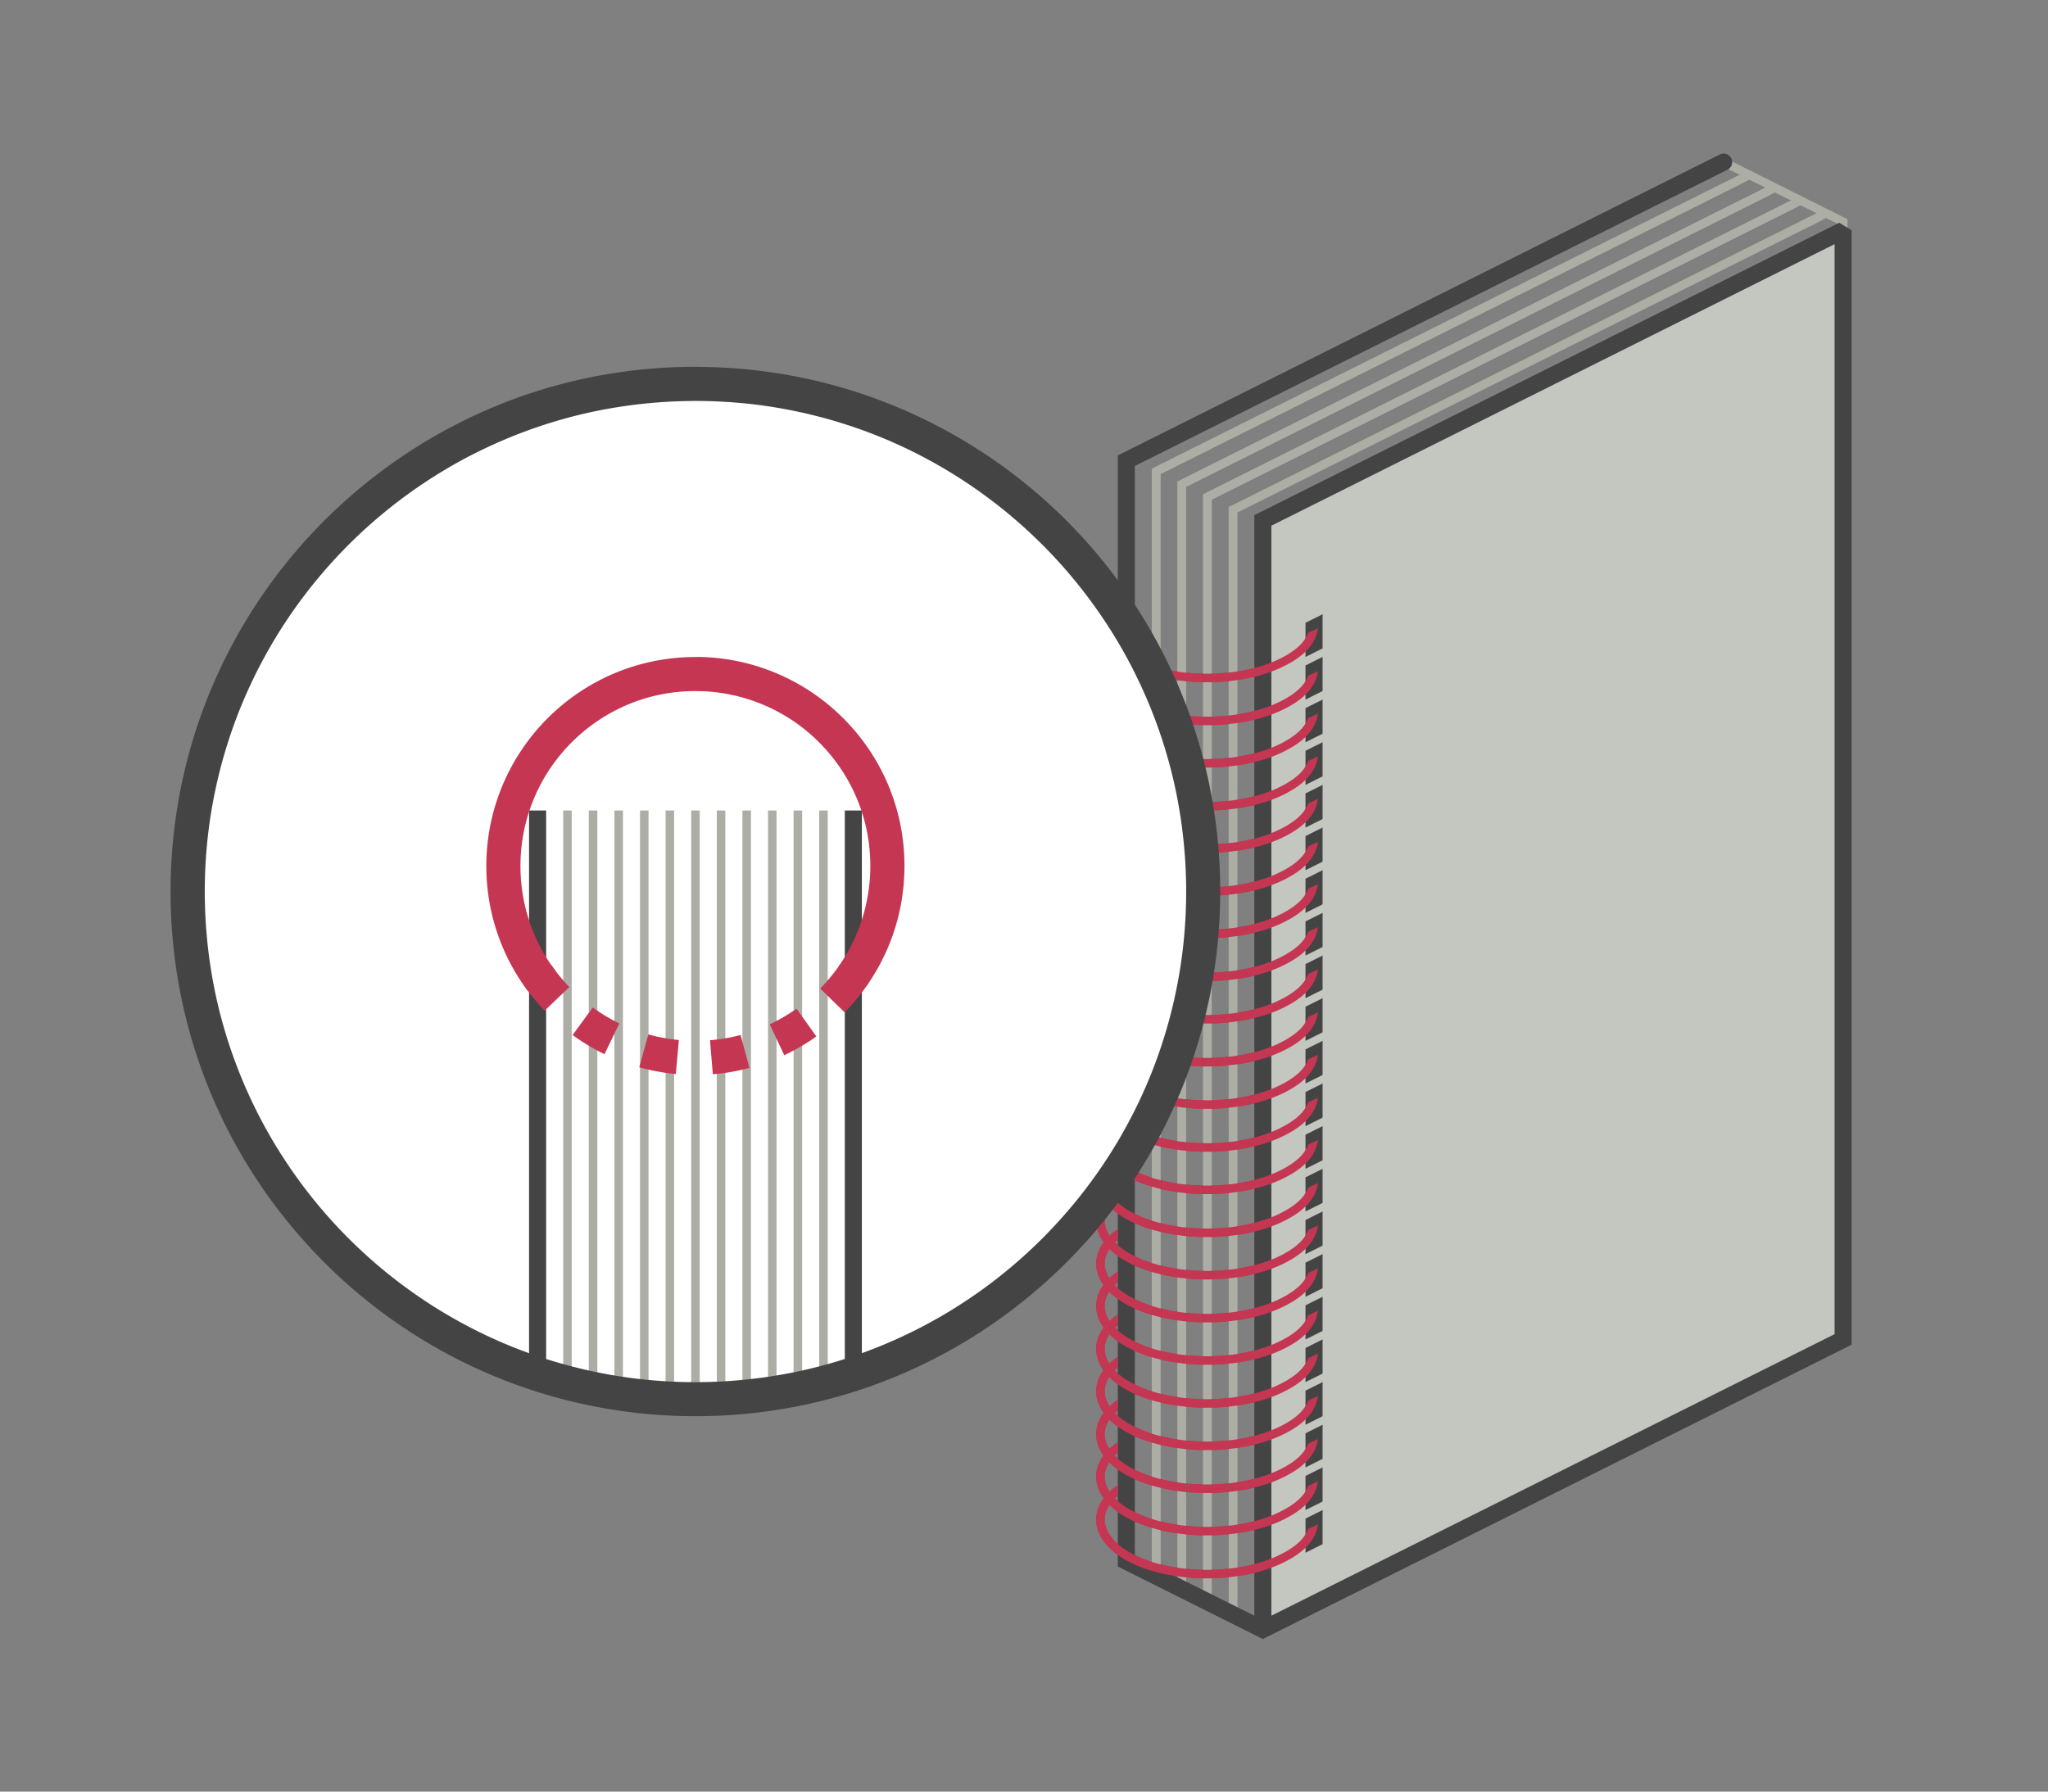 <svg viewBox="0 0 240 210" xmlns="http://www.w3.org/2000/svg" fill-rule="evenodd" clip-rule="evenodd" stroke-miterlimit="1.414"><rect x="0" y="0" width="240" height="210" fill="#808080" stroke="none"/><path d="M207 22.5l-68 34-.505.252.005 128.748" fill="none" stroke="#acaea5"/><path d="M210 24l-68 34-.5.252V187.5" fill="none" stroke="#acaea5"/><path d="M204 21l-68 34-.505.266.005 129.234" fill="none" stroke="#acaea5"/><path d="M213 25.5l-68 34-.505.252L144.5 189" fill="none" stroke="#acaea5"/><path d="M155 72l-2 1v4l2-1v-4zM155 77l-2 1v4l2-1v-4zM155 82l-2 1v4l2-1v-4zM155 87l-2 1v4l2-1v-4zM155 92l-2 1v4l2-1v-4zM155 97l-2 1v4l2-1v-4zM155 102l-2 1v4l2-1v-4zM155 107l-2 1v4l2-1v-4zM155 112l-2 1v4l2-1v-4zM155 117l-2 1v4l2-1v-4zM155 127l-2 1v4l2-1v-4zM155 122l-2 1v4l2-1v-4zM155 132l-2 1v4l2-1v-4zM155 137l-2 1v4l2-1v-4zM155 142l-2 1v4l2-1v-4zM155 147l-2 1v4l2-1v-4zM155 152l-2 1v4l2-1v-4zM155 157l-2 1v4l2-1v-4zM155 162l-2 1v4l2-1v-4zM155 167l-2 1v4l2-1v-4zM155 172l-2 1v4l2-1v-4zM155 177l-2 1v4l2-1v-4z" fill="#444445"/><clipPath id="a"><path d="M131 68.005v6.233l20 1 5-2.31v8.077h-29v-13h4z"/></clipPath><g clip-path="url(#a)"><path d="M154 73.005v.147c-.075 1.898-1.353 3.287-3.72 4.476-4.857 2.438-12.717 2.46-17.542.05-4.25-2.124-5.006-5.543-1.793-7.987.313-.238.665-.467 1.055-.685" fill="none" stroke="#c53652"/></g><clipPath id="b"><path d="M131 73.04v6.232l20 1 5-2.31v8.077h-29v-13h4z"/></clipPath><g clip-path="url(#b)"><path d="M154 78.04v.146c-.075 1.898-1.353 3.287-3.72 4.476-4.857 2.438-12.717 2.46-17.542.05-4.25-2.125-5.006-5.543-1.793-7.987.313-.24.665-.468 1.055-.686" fill="none" stroke="#c53652"/></g><clipPath id="c"><path d="M131 78.005v6.233l20 1 5-2.31v8.077h-29v-13h4z"/></clipPath><g clip-path="url(#c)"><path d="M154 83.005v.147c-.075 1.898-1.353 3.287-3.72 4.476-4.857 2.438-12.717 2.46-17.542.05-4.25-2.124-5.006-5.543-1.793-7.987.313-.238.665-.467 1.055-.685" fill="none" stroke="#c53652"/></g><clipPath id="d"><path d="M131 83.04v6.232l20 1 5-2.31v8.077h-29v-13h4z"/></clipPath><g clip-path="url(#d)"><path d="M154 88.04v.146c-.075 1.898-1.353 3.287-3.72 4.476-4.857 2.438-12.717 2.46-17.542.05-4.25-2.125-5.006-5.543-1.793-7.987.313-.24.665-.468 1.055-.686" fill="none" stroke="#c53652"/></g><clipPath id="e"><path d="M131 88.005v6.233l20 1 5-2.31v8.077h-29v-13h4z"/></clipPath><g clip-path="url(#e)"><path d="M154 93.005v.147c-.075 1.898-1.353 3.287-3.72 4.476-4.857 2.438-12.717 2.46-17.542.05-4.25-2.124-5.006-5.543-1.793-7.987.313-.238.665-.467 1.055-.685" fill="none" stroke="#c53652"/></g><clipPath id="f"><path d="M131 93.04v6.232l20 1 5-2.31v8.077h-29v-13h4z"/></clipPath><g clip-path="url(#f)"><path d="M154 98.04v.146c-.075 1.898-1.353 3.287-3.72 4.476-4.857 2.438-12.717 2.46-17.542.05-4.25-2.125-5.006-5.543-1.793-7.987.313-.24.665-.468 1.055-.686" fill="none" stroke="#c53652"/></g><clipPath id="g"><path d="M131 98.005v6.233l20 1 5-2.31v8.077h-29v-13h4z"/></clipPath><g clip-path="url(#g)"><path d="M154 103.005v.147c-.075 1.898-1.353 3.287-3.72 4.476-4.857 2.438-12.717 2.46-17.542.05-4.25-2.124-5.006-5.543-1.793-7.987.313-.238.665-.467 1.055-.685" fill="none" stroke="#c53652"/></g><clipPath id="h"><path d="M131 103.04v6.232l20 1 5-2.31v8.077h-29v-13h4z"/></clipPath><g clip-path="url(#h)"><path d="M154 108.04v.146c-.075 1.898-1.353 3.287-3.72 4.476-4.857 2.438-12.717 2.46-17.542.05-4.25-2.125-5.006-5.543-1.793-7.987.313-.24.665-.468 1.055-.686" fill="none" stroke="#c53652"/></g><clipPath id="i"><path d="M131 108.005v6.233l20 1 5-2.31v8.077h-29v-13h4z"/></clipPath><g clip-path="url(#i)"><path d="M154 113.005v.147c-.075 1.898-1.353 3.287-3.72 4.476-4.857 2.438-12.717 2.46-17.542.05-4.25-2.124-5.006-5.543-1.793-7.987.313-.238.665-.467 1.055-.685" fill="none" stroke="#c53652"/></g><clipPath id="j"><path d="M131 113.04v6.232l20 1 5-2.31v8.077h-29v-13h4z"/></clipPath><g clip-path="url(#j)"><path d="M154 118.04v.146c-.075 1.898-1.353 3.287-3.72 4.476-4.857 2.438-12.717 2.46-17.542.05-4.25-2.125-5.006-5.543-1.793-7.987.313-.24.665-.468 1.055-.686" fill="none" stroke="#c53652"/></g><clipPath id="k"><path d="M131 118.005v6.233l20 1 5-2.31v8.077h-29v-13h4z"/></clipPath><g clip-path="url(#k)"><path d="M154 123.005v.147c-.075 1.898-1.353 3.287-3.72 4.476-4.857 2.438-12.717 2.46-17.542.05-4.25-2.124-5.006-5.543-1.793-7.987.313-.238.665-.467 1.055-.685" fill="none" stroke="#c53652"/></g><clipPath id="l"><path d="M131 123.04v6.232l20 1 5-2.31v8.077h-29v-13h4z"/></clipPath><g clip-path="url(#l)"><path d="M154 128.04v.146c-.075 1.898-1.353 3.287-3.72 4.476-4.857 2.438-12.717 2.46-17.542.05-4.25-2.125-5.006-5.543-1.793-7.987.313-.24.665-.468 1.055-.686" fill="none" stroke="#c53652"/></g><clipPath id="m"><path d="M131 128.005v6.233l20 1 5-2.31v8.077h-29v-13h4z"/></clipPath><g clip-path="url(#m)"><path d="M154 133.005v.147c-.075 1.898-1.353 3.287-3.72 4.476-4.857 2.438-12.717 2.46-17.542.05-4.25-2.124-5.006-5.543-1.793-7.987.313-.238.665-.467 1.055-.685" fill="none" stroke="#c53652"/></g><clipPath id="n"><path d="M131 133.04v6.232l20 1 5-2.31v8.077h-29v-13h4z"/></clipPath><g clip-path="url(#n)"><path d="M154 138.04v.146c-.075 1.898-1.353 3.287-3.72 4.476-4.857 2.438-12.717 2.46-17.542.05-4.25-2.125-5.006-5.543-1.793-7.987.313-.24.665-.468 1.055-.686" fill="none" stroke="#c53652"/></g><clipPath id="o"><path d="M131 138.005v6.233l20 1 5-2.31v8.077h-29v-13h4z"/></clipPath><g clip-path="url(#o)"><path d="M154 143.005v.147c-.075 1.898-1.353 3.287-3.72 4.476-4.857 2.438-12.717 2.46-17.542.05-4.25-2.124-5.006-5.543-1.793-7.987.313-.238.665-.467 1.055-.685" fill="none" stroke="#c53652"/></g><clipPath id="p"><path d="M131 143.04v6.232l20 1 5-2.31v8.077h-29v-13h4z"/></clipPath><g clip-path="url(#p)"><path d="M154 148.04v.146c-.075 1.898-1.353 3.287-3.72 4.476-4.857 2.438-12.717 2.46-17.542.05-4.25-2.125-5.006-5.543-1.793-7.987.313-.24.665-.468 1.055-.686" fill="none" stroke="#c53652"/></g><clipPath id="q"><path d="M131 148.005v6.233l20 1 5-2.31v8.077h-29v-13h4z"/></clipPath><g clip-path="url(#q)"><path d="M154 153.005v.147c-.075 1.898-1.353 3.287-3.72 4.476-4.857 2.438-12.717 2.46-17.542.05-4.25-2.124-5.006-5.543-1.793-7.987.313-.238.665-.467 1.055-.685" fill="none" stroke="#c53652"/></g><clipPath id="r"><path d="M131 153.04v6.232l20 1 5-2.31v8.077h-29v-13h4z"/></clipPath><g clip-path="url(#r)"><path d="M154 158.04v.146c-.075 1.898-1.353 3.287-3.72 4.476-4.857 2.438-12.717 2.46-17.542.05-4.25-2.125-5.006-5.543-1.793-7.987.313-.24.665-.468 1.055-.686" fill="none" stroke="#c53652"/></g><clipPath id="s"><path d="M131 158.005v6.233l20 1 5-2.31v8.077h-29v-13h4z"/></clipPath><g clip-path="url(#s)"><path d="M154 163.005v.147c-.075 1.898-1.353 3.287-3.72 4.476-4.857 2.438-12.717 2.46-17.542.05-4.25-2.124-5.006-5.543-1.793-7.987.313-.238.665-.467 1.055-.685" fill="none" stroke="#c53652"/></g><clipPath id="t"><path d="M131 163.04v6.232l20 1 5-2.31v8.077h-29v-13h4z"/></clipPath><g clip-path="url(#t)"><path d="M154 168.04v.146c-.075 1.898-1.353 3.287-3.72 4.476-4.857 2.438-12.717 2.46-17.542.05-4.25-2.125-5.006-5.543-1.793-7.987.313-.24.665-.468 1.055-.686" fill="none" stroke="#c53652"/></g><clipPath id="u"><path d="M131 168.005v6.233l20 1 5-2.31v8.077h-29v-13h4z"/></clipPath><g clip-path="url(#u)"><path d="M154 173.005v.147c-.075 1.898-1.353 3.287-3.72 4.476-4.857 2.438-12.717 2.46-17.542.05-4.25-2.124-5.006-5.543-1.793-7.987.313-.238.665-.467 1.055-.685" fill="none" stroke="#c53652"/></g><clipPath id="v"><path d="M131 173.04v6.232l20 1 5-2.31v8.077h-29v-13h4z"/></clipPath><g clip-path="url(#v)"><path d="M154 178.04v.146c-.075 1.898-1.353 3.287-3.72 4.476-4.857 2.438-12.717 2.46-17.542.05-4.25-2.125-5.006-5.543-1.793-7.987.313-.24.665-.468 1.055-.686" fill="none" stroke="#c53652"/></g><path d="M208 22l-69.01 34.5-.506.252.005 128.748" fill="none" stroke="#acaea5"/><path d="M211 23.5L141.99 58l-.5.252V187.5" fill="none" stroke="#acaea5"/><path d="M205 20.5L135.99 55l-.506.266.005 129.234" fill="none" stroke="#acaea5"/><path d="M216 27v-1l-14-7" fill="none" stroke="#acaea5"/><path d="M214 25l-69.01 34.5-.506.252L144.49 189" fill="none" stroke="#acaea5"/><path d="M147.99 61v130l68-34V27l-68 34z" fill="#c4c6c0"/><path d="M201.99 19l-70 35v129l16 8 68-34V27l-68 34v130" fill="none" stroke-width="2" stroke-linecap="round" stroke="#444445"/><path d="M154.99 72l-2 1v4l2-1v-4zM154.99 77l-2 1v4l2-1v-4zM154.99 82l-2 1v4l2-1v-4zM154.99 87l-2 1v4l2-1v-4zM154.99 92l-2 1v4l2-1v-4zM154.99 97l-2 1v4l2-1v-4zM154.99 102l-2 1v4l2-1v-4zM154.99 107l-2 1v4l2-1v-4zM154.99 112l-2 1v4l2-1v-4zM154.99 117l-2 1v4l2-1v-4zM154.99 127l-2 1v4l2-1v-4zM154.99 122l-2 1v4l2-1v-4zM154.99 132l-2 1v4l2-1v-4zM154.99 137l-2 1v4l2-1v-4zM154.99 142l-2 1v4l2-1v-4zM154.99 147l-2 1v4l2-1v-4zM154.99 152l-2 1v4l2-1v-4zM154.99 157l-2 1v4l2-1v-4zM154.99 162l-2 1v4l2-1v-4zM154.99 167l-2 1v4l2-1v-4zM154.99 172l-2 1v4l2-1v-4zM154.99 177l-2 1v4l2-1v-4z" fill="#444445"/><clipPath id="w"><path d="M130.99 68.005v6.233l20 1 5-2.31v8.077h-29v-13h4z"/></clipPath><g clip-path="url(#w)"><path d="M153.99 73.005v.147c-.076 1.898-1.354 3.287-3.722 4.476-4.856 2.438-12.716 2.46-17.542.05-4.25-2.124-5.005-5.543-1.793-7.987a8.96 8.96 0 0 1 1.056-.685" fill="none" stroke="#c53652"/></g><clipPath id="x"><path d="M130.99 73.04v6.232l20 1 5-2.31v8.077h-29v-13h4z"/></clipPath><g clip-path="url(#x)"><path d="M153.99 78.04v.146c-.076 1.898-1.354 3.287-3.722 4.476-4.856 2.438-12.716 2.46-17.542.05-4.25-2.125-5.005-5.543-1.793-7.987a8.96 8.96 0 0 1 1.056-.686" fill="none" stroke="#c53652"/></g><clipPath id="y"><path d="M130.99 78.005v6.233l20 1 5-2.31v8.077h-29v-13h4z"/></clipPath><g clip-path="url(#y)"><path d="M153.99 83.005v.147c-.076 1.898-1.354 3.287-3.722 4.476-4.856 2.438-12.716 2.46-17.542.05-4.25-2.124-5.005-5.543-1.793-7.987a8.96 8.96 0 0 1 1.056-.685" fill="none" stroke="#c53652"/></g><clipPath id="z"><path d="M130.99 83.04v6.232l20 1 5-2.31v8.077h-29v-13h4z"/></clipPath><g clip-path="url(#z)"><path d="M153.99 88.04v.146c-.076 1.898-1.354 3.287-3.722 4.476-4.856 2.438-12.716 2.46-17.542.05-4.25-2.125-5.005-5.543-1.793-7.987a8.96 8.96 0 0 1 1.056-.686" fill="none" stroke="#c53652"/></g><clipPath id="A"><path d="M130.99 88.005v6.233l20 1 5-2.31v8.077h-29v-13h4z"/></clipPath><g clip-path="url(#A)"><path d="M153.99 93.005v.147c-.076 1.898-1.354 3.287-3.722 4.476-4.856 2.438-12.716 2.46-17.542.05-4.25-2.124-5.005-5.543-1.793-7.987a8.96 8.96 0 0 1 1.056-.685" fill="none" stroke="#c53652"/></g><clipPath id="B"><path d="M130.99 93.04v6.232l20 1 5-2.31v8.077h-29v-13h4z"/></clipPath><g clip-path="url(#B)"><path d="M153.99 98.04v.146c-.076 1.898-1.354 3.287-3.722 4.476-4.856 2.438-12.716 2.46-17.542.05-4.25-2.125-5.005-5.543-1.793-7.987a8.96 8.96 0 0 1 1.056-.686" fill="none" stroke="#c53652"/></g><clipPath id="C"><path d="M130.99 98.005v6.233l20 1 5-2.31v8.077h-29v-13h4z"/></clipPath><g clip-path="url(#C)"><path d="M153.99 103.005v.147c-.076 1.898-1.354 3.287-3.722 4.476-4.856 2.438-12.716 2.46-17.542.05-4.25-2.124-5.005-5.543-1.793-7.987a8.96 8.96 0 0 1 1.056-.685" fill="none" stroke="#c53652"/></g><clipPath id="D"><path d="M130.99 103.04v6.232l20 1 5-2.31v8.077h-29v-13h4z"/></clipPath><g clip-path="url(#D)"><path d="M153.99 108.04v.146c-.076 1.898-1.354 3.287-3.722 4.476-4.856 2.438-12.716 2.46-17.542.05-4.25-2.125-5.005-5.543-1.793-7.987a8.96 8.96 0 0 1 1.056-.686" fill="none" stroke="#c53652"/></g><clipPath id="E"><path d="M130.99 108.005v6.233l20 1 5-2.31v8.077h-29v-13h4z"/></clipPath><g clip-path="url(#E)"><path d="M153.99 113.005v.147c-.076 1.898-1.354 3.287-3.722 4.476-4.856 2.438-12.716 2.46-17.542.05-4.25-2.124-5.005-5.543-1.793-7.987a8.96 8.96 0 0 1 1.056-.685" fill="none" stroke="#c53652"/></g><clipPath id="F"><path d="M130.99 113.04v6.232l20 1 5-2.31v8.077h-29v-13h4z"/></clipPath><g clip-path="url(#F)"><path d="M153.99 118.04v.146c-.076 1.898-1.354 3.287-3.722 4.476-4.856 2.438-12.716 2.46-17.542.05-4.25-2.125-5.005-5.543-1.793-7.987a8.96 8.96 0 0 1 1.056-.686" fill="none" stroke="#c53652"/></g><clipPath id="G"><path d="M130.99 118.005v6.233l20 1 5-2.31v8.077h-29v-13h4z"/></clipPath><g clip-path="url(#G)"><path d="M153.99 123.005v.147c-.076 1.898-1.354 3.287-3.722 4.476-4.856 2.438-12.716 2.46-17.542.05-4.25-2.124-5.005-5.543-1.793-7.987a8.96 8.96 0 0 1 1.056-.685" fill="none" stroke="#c53652"/></g><clipPath id="H"><path d="M130.99 123.04v6.232l20 1 5-2.31v8.077h-29v-13h4z"/></clipPath><g clip-path="url(#H)"><path d="M153.99 128.04v.146c-.076 1.898-1.354 3.287-3.722 4.476-4.856 2.438-12.716 2.46-17.542.05-4.25-2.125-5.005-5.543-1.793-7.987a8.96 8.96 0 0 1 1.056-.686" fill="none" stroke="#c53652"/></g><clipPath id="I"><path d="M130.99 128.005v6.233l20 1 5-2.31v8.077h-29v-13h4z"/></clipPath><g clip-path="url(#I)"><path d="M153.99 133.005v.147c-.076 1.898-1.354 3.287-3.722 4.476-4.856 2.438-12.716 2.46-17.542.05-4.25-2.124-5.005-5.543-1.793-7.987a8.96 8.96 0 0 1 1.056-.685" fill="none" stroke="#c53652"/></g><clipPath id="J"><path d="M130.99 133.04v6.232l20 1 5-2.31v8.077h-29v-13h4z"/></clipPath><g clip-path="url(#J)"><path d="M153.99 138.04v.146c-.076 1.898-1.354 3.287-3.722 4.476-4.856 2.438-12.716 2.46-17.542.05-4.25-2.125-5.005-5.543-1.793-7.987a8.96 8.96 0 0 1 1.056-.686" fill="none" stroke="#c53652"/></g><clipPath id="K"><path d="M130.99 138.005v6.233l20 1 5-2.31v8.077h-29v-13h4z"/></clipPath><g clip-path="url(#K)"><path d="M153.99 143.005v.147c-.076 1.898-1.354 3.287-3.722 4.476-4.856 2.438-12.716 2.46-17.542.05-4.25-2.124-5.005-5.543-1.793-7.987a8.96 8.96 0 0 1 1.056-.685" fill="none" stroke="#c53652"/></g><clipPath id="L"><path d="M130.99 143.04v6.232l20 1 5-2.31v8.077h-29v-13h4z"/></clipPath><g clip-path="url(#L)"><path d="M153.99 148.04v.146c-.076 1.898-1.354 3.287-3.722 4.476-4.856 2.438-12.716 2.46-17.542.05-4.25-2.125-5.005-5.543-1.793-7.987a8.96 8.96 0 0 1 1.056-.686" fill="none" stroke="#c53652"/></g><clipPath id="M"><path d="M130.99 148.005v6.233l20 1 5-2.31v8.077h-29v-13h4z"/></clipPath><g clip-path="url(#M)"><path d="M153.99 153.005v.147c-.076 1.898-1.354 3.287-3.722 4.476-4.856 2.438-12.716 2.46-17.542.05-4.25-2.124-5.005-5.543-1.793-7.987a8.96 8.96 0 0 1 1.056-.685" fill="none" stroke="#c53652"/></g><clipPath id="N"><path d="M130.99 153.04v6.232l20 1 5-2.31v8.077h-29v-13h4z"/></clipPath><g clip-path="url(#N)"><path d="M153.99 158.04v.146c-.076 1.898-1.354 3.287-3.722 4.476-4.856 2.438-12.716 2.46-17.542.05-4.25-2.125-5.005-5.543-1.793-7.987a8.96 8.96 0 0 1 1.056-.686" fill="none" stroke="#c53652"/></g><clipPath id="O"><path d="M130.99 158.005v6.233l20 1 5-2.31v8.077h-29v-13h4z"/></clipPath><g clip-path="url(#O)"><path d="M153.99 163.005v.147c-.076 1.898-1.354 3.287-3.722 4.476-4.856 2.438-12.716 2.46-17.542.05-4.25-2.124-5.005-5.543-1.793-7.987a8.96 8.96 0 0 1 1.056-.685" fill="none" stroke="#c53652"/></g><clipPath id="P"><path d="M130.99 163.04v6.232l20 1 5-2.31v8.077h-29v-13h4z"/></clipPath><g clip-path="url(#P)"><path d="M153.99 168.04v.146c-.076 1.898-1.354 3.287-3.722 4.476-4.856 2.438-12.716 2.46-17.542.05-4.25-2.125-5.005-5.543-1.793-7.987a8.96 8.96 0 0 1 1.056-.686" fill="none" stroke="#c53652"/></g><clipPath id="Q"><path d="M130.99 168.005v6.233l20 1 5-2.31v8.077h-29v-13h4z"/></clipPath><g clip-path="url(#Q)"><path d="M153.99 173.005v.147c-.076 1.898-1.354 3.287-3.722 4.476-4.856 2.438-12.716 2.46-17.542.05-4.25-2.124-5.005-5.543-1.793-7.987a8.96 8.96 0 0 1 1.056-.685" fill="none" stroke="#c53652"/></g><clipPath id="R"><path d="M130.99 173.04v6.232l20 1 5-2.31v8.077h-29v-13h4z"/></clipPath><g clip-path="url(#R)"><path d="M153.99 178.04v.146c-.076 1.898-1.354 3.287-3.722 4.476-4.856 2.438-12.716 2.46-17.542.05-4.25-2.125-5.005-5.543-1.793-7.987a8.96 8.96 0 0 1 1.056-.686" fill="none" stroke="#c53652"/></g><circle cx="81.5" cy="104.5" r="59.5" fill="#fff"/><path d="M100 95v66" fill="none" stroke-width="2" stroke="#444445"/><path d="M75.5 95v69M78.5 95v69M81.5 95v69M84.5 95v69M87.5 95v69M90.5 95v69M93.5 95v69M96.5 95v66M66.5 95v66M69.5 95v69M72.5 95v69" fill="none" stroke="#acaea5"/><path d="M63 95v66" fill="none" stroke-width="2" stroke="#444445"/><path d="M81.897 43l.397.005.396.006.395.01.395.01.395.015.393.016.393.02.394.02.39.025.393.026.39.03.39.03.39.034.387.035.388.038.387.04.386.043.385.047.386.047.384.05.384.053.383.055.38.057.383.06.38.06.38.065.38.066.377.07.377.07.377.075.376.075.375.078.375.08.373.083.373.086.372.087.37.09.37.09.37.095.367.096.366.098.367.1.365.103.364.105.364.107.362.11.362.11.36.114.36.116.36.118.356.12.357.122.356.124.354.127.353.128.353.13.352.133.35.135.35.136.35.138.347.14.345.144.345.145.345.147.343.15.342.15.34.153.34.155.34.157.338.158.337.162.335.163.335.165.333.167.332.168.33.17.33.174.33.175.327.176.326.18.325.18.323.182.324.184.322.186.32.19.318.188.318.192.316.194.315.195.314.197.313.2.31.2.31.202.31.204.307.206.306.21.305.21.304.21.3.214.302.215.3.216.298.22.296.22.296.222.293.224.293.225.29.228.29.23.29.23.286.232.286.235.284.236.282.237.28.24.28.24.28.243.276.244.275.245.273.248.272.25.27.25.27.252.268.253.266.256.264.257.263.258.262.26.26.263.257.263.257.265.256.267.254.268.252.27.25.27.25.272.247.274.246.276.243.277.242.278.24.28.24.282.238.283.235.284.235.284.232.287.23.29.23.29.227.29.226.292.224.294.222.296.22.296.22.298.217.3.216.3.214.303.212.302.21.305.208.306.206.307.204.31.203.31.2.31.2.313.198.314.196.314.194.318.192.318.19.32.188.32.186.32.184.322.182.324.18.325.18.327.176.327.175.33.173.33.17.33.17.332.166.333.166.335.162.335.16.337.16.338.158.34.155.34.153.34.15.342.15.343.147.345.145.345.143.346.142.35.14.348.135.35.135.35.133.352.13.352.128.354.127.355.124.357.122.356.12.36.118.357.115.36.113.36.11.362.11.362.107.364.105.364.103.365.1.367.098.367.096.37.094.367.09.37.09.37.088.372.085.372.08.373.082.374.078.374.075.375.074.376.07.377.07.378.065.38.064.38.06.38.06.38.058.383.055.383.052.384.05.384.048.384.046.386.042.387.04.388.04.388.034.388.034.39.03.39.03.39.025.39.024.392.02.392.02.394.015.393.014.395.01.395.01.395.005.396.004.397v.794l-.005.397-.006.396-.01.395-.01.395-.015.395-.016.393-.02.394-.02.392-.025.392-.026.39-.03.39-.03.39-.034.39-.035.388-.038.388-.04.387-.043.386-.047.386-.047.384-.05.384-.053.384-.055.383-.057.382-.06.38-.06.38-.065.38-.066.38-.07.377-.07.377-.075.377-.075.376-.078.375-.08.375-.083.373-.086.373-.087.372-.09.37-.09.37-.095.37-.096.367-.098.366-.1.367-.103.365-.105.364-.107.364-.11.362-.11.362-.114.36-.116.36-.118.358-.12.36-.122.355-.124.356-.127.354-.128.354-.13.352-.133.352-.135.35-.136.35-.138.35-.14.347-.144.345-.145.345-.147.345-.15.343-.15.342-.153.34-.155.34-.157.34-.16.338-.16.337-.162.335-.166.335-.167.333-.17.332-.17.33-.172.33-.175.33-.176.326-.18.327-.18.325-.182.324-.184.322-.186.32-.188.32-.19.32-.192.318-.194.317-.195.313-.196.314-.2.313-.2.31-.204.31-.204.31-.206.307-.21.306-.208.305-.212.303-.214.304-.215.3-.216.3-.22.298-.22.296-.222.296-.224.294-.225.292-.228.29-.23.29-.23.29-.232.286-.235.285-.235.285-.238.283-.24.282-.24.28-.242.277-.244.277-.247.275-.248.273-.25.272-.25.27-.25.27-.255.268-.256.266-.257.264-.258.263-.26.262-.263.26-.263.257-.264.257-.267.256-.268.254-.27.252-.27.25-.272.25-.274.247-.276.245-.277.244-.278.243-.28.24-.282.24-.282.237-.284.237-.286.233-.287.232-.29.23-.29.23-.29.228-.293.225-.293.224-.296.223-.296.22-.298.22-.3.216-.3.216-.302.213-.304.21-.305.21-.306.21-.307.206-.31.205-.31.203-.31.2-.313.2-.313.198-.316.196-.316.194-.318.192-.318.19-.32.188-.322.186-.323.184-.322.182-.325.18-.326.18-.328.176-.33.175-.33.173-.33.17-.332.17-.334.166-.334.165-.335.163-.337.162-.338.16-.34.156-.34.155-.34.153-.342.15-.343.15-.345.147-.345.145-.346.143-.35.142-.348.14-.35.135-.35.135-.352.133-.353.13-.353.128-.355.127-.357.124-.357.122-.357.12-.36.118-.36.115-.36.113-.362.11-.362.11-.364.107-.364.105-.365.103-.366.1-.368.098-.37.096-.367.094-.37.092-.37.09-.372.086-.372.085-.373.08-.374.082-.374.078-.375.075-.376.074-.377.07-.378.07-.38.065-.38.064-.38.06-.382.06-.38.058-.384.055-.383.052-.384.05-.385.048-.384.046-.387.042-.388.04-.387.04-.39.034-.388.034-.39.03-.39.03-.392.025-.39.024-.394.02-.392.02-.393.015-.395.014-.394.01-.396.01-.396.005-.397.004h-.794l-.397-.005-.396-.006-.395-.01-.395-.01-.395-.015-.393-.016-.393-.02-.394-.02-.39-.025-.393-.026-.39-.03-.39-.03-.39-.034-.387-.035-.388-.038-.387-.04-.386-.043-.385-.047-.386-.047-.385-.05-.384-.053-.383-.055-.382-.057-.38-.06-.38-.06-.38-.065-.38-.066-.377-.07-.377-.07-.377-.075-.376-.075-.375-.078-.375-.08-.373-.083-.373-.086-.372-.087-.37-.09-.37-.09-.37-.095-.367-.096-.367-.098-.366-.1-.365-.103-.364-.105-.364-.107-.362-.11-.362-.11-.36-.114-.36-.116-.36-.118-.357-.12-.356-.122-.356-.124-.354-.127-.353-.128-.353-.13-.352-.133-.35-.135-.35-.136-.35-.138-.346-.14-.347-.144-.346-.145-.345-.147-.343-.15-.342-.15-.34-.153-.34-.155-.34-.157-.338-.158-.337-.162-.335-.163-.334-.165-.334-.167-.332-.17-.33-.17-.33-.172-.33-.175-.327-.176-.326-.18-.325-.18-.323-.182-.324-.184-.322-.186-.32-.19-.318-.188-.318-.192-.316-.194-.316-.195-.313-.197-.313-.2-.31-.2-.31-.202-.31-.204-.307-.206-.306-.21-.305-.208-.304-.212-.302-.214-.3-.215-.3-.216-.298-.22-.296-.22-.295-.222-.295-.224-.292-.226-.29-.227-.29-.23-.29-.23-.286-.232-.286-.234-.284-.238-.282-.237-.28-.24-.28-.24-.28-.243-.276-.244-.275-.245-.273-.248-.272-.25-.27-.25-.27-.25-.268-.255-.266-.256-.264-.257-.263-.258-.262-.26-.26-.263-.257-.263-.257-.265-.256-.267-.254-.268-.252-.27-.25-.27-.25-.272-.247-.274-.245-.276-.245-.277-.242-.278-.24-.28-.24-.282-.238-.283-.235-.284-.235-.284-.232-.287-.23-.29-.23-.29-.228-.29-.225-.293-.224-.293-.223-.296-.22-.296-.22-.298-.216-.3-.216-.3-.214-.303-.21-.302-.212-.305-.208-.306-.206-.307-.205-.31-.203-.31-.2-.31-.2-.313-.198-.313-.196-.315-.194-.318-.192-.318-.19-.32-.188-.32-.186-.32-.184-.322-.182-.324-.18-.325-.18-.327-.176-.327-.175-.33-.173-.33-.17-.33-.17-.332-.166-.333-.166-.335-.162-.335-.16-.337-.16-.338-.158-.34-.155-.34-.153-.34-.15-.342-.15-.343-.147-.345-.145-.345-.143-.346-.142-.35-.14-.348-.135-.35-.135-.35-.132-.352-.13-.352-.13-.354-.126-.355-.124-.357-.122-.356-.12-.36-.118-.357-.115-.36-.113-.36-.11-.362-.11-.362-.107-.364-.105-.364-.103-.365-.1-.367-.098-.367-.096-.37-.094-.367-.09-.37-.09-.37-.088-.372-.085-.372-.08-.373-.082-.374-.078-.374-.075-.375-.074-.376-.07-.377-.07-.378-.065-.38-.064-.38-.06-.38-.06-.38-.058-.383-.055-.383-.052-.384-.05-.383-.048-.385-.046-.387-.042-.386-.04-.388-.038-.388-.036-.388-.034-.39-.03-.39-.03-.39-.025-.39-.024-.392-.02-.392-.02-.394-.015-.393-.014-.395-.01-.395-.01-.395-.005-.396-.004-.397v-.794l.005-.397.006-.396.01-.395.01-.395.015-.395.016-.393.02-.394.02-.392.025-.39.026-.393.03-.39.03-.39.034-.39.036-.387.038-.388.04-.387.043-.385.047-.387.047-.385.05-.383.053-.384.055-.383.057-.382.06-.38.06-.38.065-.38.066-.38.07-.377.07-.377.075-.377.075-.376.078-.375.08-.375.083-.373.086-.373.087-.372.09-.37.09-.37.095-.37.096-.367.098-.366.1-.367.103-.365.105-.364.107-.364.11-.362.11-.362.114-.36.116-.36.118-.358.12-.36.122-.355.124-.356.127-.354.128-.354.13-.352.133-.352.135-.35.136-.35.138-.35.14-.347.144-.345.145-.345.147-.345.15-.343.15-.342.153-.34.155-.34.157-.34.16-.338.16-.337.162-.335.166-.335.167-.333.17-.332.17-.33.172-.33.175-.33.176-.326.18-.327.18-.325.182-.324.184-.322.186-.32.188-.32.19-.32.192-.318.194-.317.195-.314.196-.313.2-.313.2-.31.203-.31.204-.31.206-.307.208-.306.21-.305.212-.303.214-.304.215-.3.216-.3.22-.298.22-.296.222-.296.224-.293.225-.293.228-.29.23-.29.23-.29.232-.286.235-.285.235-.285.238-.283.24-.28.24-.28.242-.28.244-.276.247-.275.248-.273.25-.272.25-.27.25-.27.255-.268.256-.266.257-.264.258-.263.26-.262.263-.26.263-.257.265-.258.267-.255.268-.253.27-.253.27-.25.272-.25.274-.247.276-.245.277-.244.278-.243.28-.24.282-.24.282-.237.284-.236.286-.235.287-.232.29-.23.29-.23.29-.227.292-.226.295-.224.295-.222.296-.22.298-.22.3-.217.3-.216.303-.214.302-.21.305-.21.306-.21.307-.206.31-.205.31-.203.31-.2.313-.2.314-.198.315-.196.316-.194.318-.192.318-.19.32-.188.322-.186.323-.184.322-.182.325-.18.326-.18.328-.176.33-.175.33-.173.33-.17.332-.17.333-.166.335-.165.335-.163.337-.162.338-.16.34-.156.34-.155.34-.153.342-.15.343-.15.344-.147.345-.145.347-.143.347-.142.348-.14.35-.135.35-.135.352-.133.353-.13.353-.128.355-.127.357-.124.356-.122.358-.12.36-.118.36-.115.36-.113.362-.11.362-.11.364-.107.364-.105.365-.103.367-.1.366-.098.368-.096.37-.094.37-.092.37-.09.37-.086.374-.085.373-.08.374-.082.374-.078.375-.075.376-.074.377-.07.378-.07.38-.065.38-.064.38-.06.38-.06.383-.058.383-.055.384-.052.384-.05.385-.048.384-.046.387-.042.388-.04.388-.04.388-.034.39-.034.39-.03.39-.03.39-.025.392-.024.393-.02.392-.02.393-.015.395-.014.395-.01.395-.01.396-.005.397-.004h.794zm-.77 4l-.37.005-.37.006-.37.01-.37.01-.37.012-.368.015-.37.018-.366.02-.366.022-.366.024-.365.028-.365.03-.364.03-.363.033-.363.037-.36.038-.363.04-.36.043-.36.044-.36.047-.36.048-.357.052-.357.053-.356.056-.356.057-.354.06-.355.062-.353.063-.353.067-.353.068-.35.07-.35.074-.35.075-.35.077-.347.08-.347.08-.346.084-.346.086-.344.087-.344.09-.343.093-.343.094-.34.096-.342.098-.34.1-.338.102-.338.104-.338.107-.336.108-.335.11-.333.113-.334.114-.332.116-.33.118-.33.12-.33.123-.33.124-.327.125-.327.128-.326.13-.325.132-.323.133-.323.136-.323.138-.32.14-.32.14-.32.144-.317.145-.317.146-.316.15-.315.15-.313.152-.314.154-.31.155-.31.158-.31.16-.31.16-.306.165-.307.165-.304.167-.305.17-.303.17-.302.172-.3.173-.3.176-.297.18-.297.178-.296.18-.295.184-.293.184-.292.187-.29.188-.29.19-.29.192-.287.192-.287.195-.285.196-.283.198-.282.2-.28.2-.28.204-.28.204-.277.206-.277.21-.274.208-.273.21-.272.214-.27.214-.27.216-.268.217-.267.22-.266.22-.265.222-.263.223-.262.225-.26.227-.26.228-.257.23-.256.232-.254.233-.254.234-.252.236-.25.237-.25.24-.247.24-.246.24-.244.245-.244.244-.242.247-.24.248-.24.25-.236.25-.236.252-.234.253-.233.254-.232.257-.23.257-.228.26-.227.26-.225.262-.224.263-.223.264-.22.265-.22.267-.217.268-.216.27-.214.27-.213.273-.21.274-.21.275-.208.276-.208.277-.204.28-.203.28-.202.28-.2.283-.198.283-.196.286-.195.286-.194.288-.19.29-.19.29-.187.29-.186.29-.185.295-.183.295-.182.296-.18.297-.177.298-.174.3-.175.3-.17.302-.17.303-.17.304-.167.303-.165.307-.163.307-.162.308-.16.31-.158.31-.156.31-.155.314-.152.312-.15.315-.15.316-.146.317-.145.317-.143.32-.143.32-.14.32-.136.322-.135.322-.133.324-.132.324-.13.326-.127.327-.126.327-.124.33-.122.33-.12.33-.117.33-.116.333-.114.334-.112.334-.11.336-.107.336-.106.337-.104.337-.103.34-.1.34-.097.34-.096.34-.094.342-.092.342-.09.344-.086.345-.086.346-.083.347-.082.347-.08.347-.076.35-.075.35-.073.35-.072.35-.068.352-.067.352-.064.353-.063.354-.06.354-.058.356-.057.357-.053.356-.052.358-.05.36-.046.36-.044.36-.043.36-.04.36-.038.362-.035.363-.034.363-.03.364-.03.365-.027.365-.023.366-.022.366-.02.368-.018.367-.015.367-.013.37-.01.37-.01.37-.005.37-.004.37v.745l.005.37.006.372.01.37.01.37.012.37.015.367.018.368.02.368.022.366.024.366.028.365.03.365.03.364.034.363.035.363.038.36.04.363.043.36.044.36.047.36.048.36.052.357.053.356.056.357.057.356.06.355.062.355.063.353.067.353.068.353.07.35.074.35.075.35.077.35.08.347.08.347.084.347.086.345.087.344.09.344.093.343.094.343.096.34.097.34.1.34.103.34.104.338.106.338.108.336.11.335.113.333.114.334.116.332.118.33.12.33.123.33.124.33.126.327.127.327.13.326.132.324.133.324.136.323.138.323.14.32.14.32.144.32.145.317.146.317.15.316.15.315.152.313.154.314.155.31.158.312.16.31.162.307.163.307.165.307.167.304.17.305.17.303.17.3.176.302.175.3.18.297.178.297.18.296.184.295.185.294.186.29.188.29.19.29.19.29.195.288.194.286.195.285.2.282.198.283.202.28.203.28.204.28.207.277.206.276.21.276.21.273.214.272.214.27.216.27.217.268.22.267.22.266.222.265.223.263.225.262.227.26.23.26.228.256.232.257.233.254.234.253.236.252.237.25.24.25.24.247.24.246.245.244.244.244.246.24.248.242.25.24.25.236.252.236.253.235.254.232.257.232.257.23.26.228.26.227.262.225.263.224.264.223.265.22.267.22.268.217.27.216.27.214.273.213.274.21.274.21.278.21.277.205.28.204.28.203.28.202.283.2.283.197.286.197.287.196.287.192.29.192.29.19.29.187.292.187.293.184.295.183.296.182.297.18.298.177.3.175.3.173.302.173.303.17.304.17.303.167.307.165.307.163.308.162.31.16.31.158.31.156.314.155.313.152.314.15.316.15.317.146.317.145.32.143.32.143.32.14.322.136.322.135.323.133.325.132.326.13.327.127.328.126.33.124.33.122.33.12.33.117.333.116.334.114.334.112.336.11.336.107.337.107.337.104.34.1.338.102.34.097.342.096.342.094.342.092.344.09.345.086.346.086.347.083.347.082.348.08.35.076.348.075.35.073.35.072.353.068.352.067.353.064.355.063.354.06.356.058.356.057.357.053.358.052.36.05.36.046.36.044.36.043.36.04.362.038.363.036.363.032.364.03.365.03.365.027.366.023.366.022.367.02.37.018.367.015.37.013.37.01.37.01.37.005.37.004h.745l.37-.005.372-.006.37-.01.37-.01.37-.012.367-.015.37-.018.366-.02.366-.022.366-.024.365-.028.365-.03.364-.03.363-.033.363-.037.362-.038.36-.04.36-.043.36-.044.36-.047.36-.048.357-.052.357-.053.356-.056.356-.057.354-.06.355-.062.353-.063.353-.067.353-.068.35-.07.35-.074.35-.075.35-.077.347-.08.347-.08.347-.084.345-.086.344-.087.344-.09.343-.093.343-.094.34-.096.342-.097.34-.1.338-.102.338-.104.338-.107.336-.108.335-.11.333-.113.334-.114.332-.116.33-.118.33-.12.33-.123.33-.124.327-.126.327-.127.326-.13.325-.132.323-.133.323-.136.323-.138.32-.14.32-.14.32-.144.317-.145.317-.146.316-.15.315-.15.313-.152.314-.154.31-.155.31-.158.31-.16.31-.162.306-.163.307-.165.304-.167.305-.17.303-.17.302-.172.3-.173.3-.176.297-.18.297-.178.296-.18.295-.184.293-.184.292-.187.292-.188.29-.19.288-.192.288-.193.286-.194.285-.195.282-.198.283-.2.28-.202.28-.203.28-.204.277-.207.276-.206.275-.21.274-.21.272-.214.27-.214.27-.216.268-.218.267-.22.266-.22.265-.22.263-.225.262-.225.26-.227.26-.228.257-.23.256-.232.254-.232.253-.235.252-.236.25-.237.25-.24.247-.24.246-.242.244-.243.244-.244.242-.247.24-.248.24-.25.236-.25.236-.25.234-.255.233-.255.232-.256.23-.257.228-.26.227-.26.225-.262.224-.263.223-.264.22-.265.22-.267.217-.268.216-.27.214-.27.213-.273.21-.274.21-.274.208-.278.208-.277.204-.28.203-.28.202-.28.2-.283.197-.283.197-.286.196-.287.192-.287.192-.29.19-.29.187-.29.187-.292.184-.293.183-.295.182-.296.18-.297.177-.298.174-.3.175-.3.17-.302.17-.303.17-.304.167-.303.165-.307.163-.307.162-.308.16-.31.158-.31.156-.31.155-.314.152-.312.15-.315.15-.316.146-.317.145-.317.143-.32.143-.32.14-.32.136-.322.135-.322.134-.324.13-.324.13-.326.128-.327.125-.327.124-.33.122-.33.12-.33.117-.33.116-.333.114-.334.112-.334.11-.336.107-.336.106-.337.104-.337.103-.34.1-.34.097-.34.096-.34.094-.342.092-.342.09-.344.086-.345.086-.346.083-.347.082-.347.08-.347.076-.35.075-.35.073-.35.072-.35.068-.352.067-.352.064-.353.063-.354.06-.354.058-.356.057-.357.053-.356.052-.358.05-.36.046-.36.044-.36.043-.36.04-.36.038-.362.035-.363.034-.363.03-.364.03-.365.027-.365.023-.366.022-.366.02-.368.018-.367.015-.367.013-.37.01-.37.01-.37.005-.37.004-.37v-.745l-.005-.37-.006-.372-.01-.37-.01-.37-.012-.37-.015-.367-.018-.368-.02-.368-.022-.366-.024-.366-.028-.365-.03-.365-.03-.364-.034-.363-.035-.363-.038-.36-.04-.363-.043-.36-.044-.36-.047-.36-.048-.36-.052-.357-.053-.356-.056-.357-.057-.356-.06-.355-.062-.355-.063-.353-.067-.353-.068-.353-.07-.35-.074-.35-.075-.35-.077-.35-.08-.347-.08-.347-.084-.347-.086-.345-.087-.344-.09-.344-.093-.343-.094-.343-.096-.34-.097-.34-.1-.34-.103-.34-.104-.338-.106-.338-.108-.336-.11-.335-.113-.333-.114-.334-.116-.332-.118-.33-.12-.33-.123-.33-.124-.33-.125-.327-.128-.327-.13-.326-.132-.324-.133-.324-.136-.323-.138-.323-.14-.32-.14-.32-.144-.32-.145-.317-.146-.317-.15-.316-.15-.315-.152-.313-.154-.314-.155-.31-.158-.312-.16-.31-.162-.307-.163-.307-.165-.307-.167-.304-.17-.305-.17-.303-.17-.3-.176-.302-.175-.3-.18-.297-.178-.297-.18-.296-.184-.295-.184-.293-.187-.292-.188-.29-.19-.29-.192-.29-.192-.287-.195-.287-.196-.285-.198-.282-.2-.283-.2-.28-.204-.28-.204-.28-.207-.277-.206-.277-.21-.273-.21-.274-.214-.272-.214-.27-.216-.27-.217-.268-.22-.267-.22-.266-.222-.265-.223-.263-.225-.262-.227-.26-.23-.26-.228-.256-.232-.256-.233-.255-.234-.254-.236-.252-.237-.25-.24-.25-.24-.247-.24-.246-.245-.244-.244-.243-.247-.243-.248-.24-.25-.24-.25-.236-.25-.236-.255-.234-.254-.233-.256-.232-.258-.23-.26-.228-.26-.227-.262-.225-.263-.224-.264-.223-.265-.22-.267-.22-.268-.217-.27-.216-.27-.214-.273-.213-.274-.21-.275-.21-.276-.208-.277-.208-.28-.204-.28-.203-.28-.202-.283-.2-.283-.198-.286-.196-.286-.195-.288-.193-.29-.192-.288-.19-.292-.187-.292-.187-.293-.184-.295-.183-.296-.182-.297-.18-.298-.177-.3-.175-.3-.173-.302-.173-.303-.17-.304-.17-.303-.167-.307-.165-.307-.164-.308-.16-.31-.16-.31-.16-.31-.155-.314-.155-.312-.152-.315-.15-.316-.15-.317-.146-.317-.145-.32-.143-.32-.143-.32-.14-.322-.136-.322-.135-.324-.133-.324-.132-.326-.13-.327-.128-.328-.125-.33-.124-.33-.122-.33-.12-.33-.117-.333-.116-.334-.114-.334-.112-.336-.11-.336-.107-.337-.106-.337-.105-.34-.102-.338-.1-.34-.097-.342-.096-.342-.094-.342-.092-.344-.09-.345-.086-.346-.086-.347-.083-.347-.082-.348-.08-.348-.076-.35-.075-.35-.073-.35-.072-.353-.068-.352-.067-.353-.064-.355-.063-.354-.06-.356-.058-.356-.057-.357-.053-.358-.052-.36-.05-.36-.046-.36-.044-.36-.043-.36-.04-.362-.038-.363-.036-.363-.032-.364-.03-.365-.03-.365-.027-.366-.023-.366-.022-.367-.02-.37-.018-.367-.015-.37-.013-.37-.01-.37-.01-.37-.005-.37-.004h-.745z" fill="#444445"/><path d="M87.824 125.174l-.056.015-.183.047-.183.046-.183.044-.185.044-.184.043-.185.04-.185.04-.186.037-.186.036-.187.035-.187.035-.188.032-.188.03-.19.03-.188.027-.19.027-.19.025-.192.024-.19.02-.192.02-.192.02-.193.017-.106.01-.33-3.987.09-.008.162-.014.16-.016.16-.017.16-.018.16-.02.16-.02.16-.023.157-.023.158-.023.158-.026.158-.026.156-.028.157-.03.154-.03.156-.03.155-.034.154-.033.153-.036.154-.036.153-.038.153-.038.152-.04.04-.01 1.04 3.862zM76.13 121.29l.15.04.152.038.152.038.153.037.153.036.153.034.154.033.154.033.156.03.155.03.156.03.156.027.157.027.155.025.158.023.157.023.158.022.16.02.157.02.16.018.16.017.16.016-.36 3.983-.017-.002-.19-.018-.19-.02-.19-.022-.19-.023-.19-.024-.19-.026-.188-.028-.187-.03-.188-.03-.187-.032-.186-.033-.186-.034-.186-.035-.185-.038-.185-.038-.184-.04-.183-.043-.183-.043-.183-.044-.182-.046-.182-.047-.18-.048-.168-.047 1.062-3.857.153.043zm19.536.196l-.055.04-.15.104-.15.105-.15.103-.153.1-.154.102-.154.1-.156.098-.155.097-.158.097-.157.095-.158.094-.16.093-.158.092-.162.09-.16.09-.162.088-.163.087-.163.085-.164.085-.164.083-.166.082-.166.08-.166.08-.057.028-1.7-3.622.044-.02.142-.066.138-.068.138-.068.138-.07.137-.07.137-.072.135-.073.135-.074.135-.076.135-.075.133-.078.133-.077.132-.08.132-.08.13-.08.13-.08.13-.083.13-.083.127-.085.128-.086.127-.087.126-.087.126-.088.043-.03 2.32 3.258zM69.5 118.118l.124.09.124.087.125.087.126.086.126.085.127.085.128.083.13.084.128.08.13.082.13.08.132.078.132.078.132.077.133.075.133.075.135.074.134.073.134.072.137.07.138.07.136.07.138.067.07.034-1.744 3.6-.084-.04-.165-.08-.165-.084-.163-.083-.162-.085-.162-.086-.16-.088-.162-.088-.16-.09-.158-.09-.158-.092-.158-.093-.157-.094-.155-.094-.155-.097-.155-.098-.153-.098-.153-.1-.152-.102-.15-.102-.15-.103-.15-.104-.15-.106-.148-.106-.05-.037 2.36-3.23.036.028zm32.23-2.802l-.1.144-.104.15-.106.15-.107.148-.108.147-.11.147-.11.145-.11.145-.114.145-.113.143-.115.143-.116.14-.116.142-.118.14-.118.138-.12.138-.12.138-.123.136-.12.135-.125.134-.126.133-.126.132-.126.13-.1.103-2.862-2.795.09-.093.108-.11.105-.112.104-.112.103-.11.103-.114.102-.114.1-.115.102-.116.1-.115.098-.117.098-.118.097-.12.095-.117.096-.12.093-.12.095-.122.093-.122.09-.122.092-.124.09-.125.09-.124.087-.126.09-.132 3.294 2.27zm-37.02-2.056l.09.124.088.124.09.123.09.124.092.12.093.123.094.12.094.12.096.118.096.118.097.118.097.118.1.116.098.115.1.113.102.115.1.113.104.113.104.11.105.11.078.084-2.89 2.767-.088-.094-.125-.132-.124-.133-.122-.134-.122-.134-.12-.136-.12-.136-.12-.14-.116-.136-.117-.14-.115-.14-.115-.14-.114-.144-.114-.142-.11-.144-.11-.144-.11-.146-.11-.146-.107-.146-.107-.15-.106-.148-.1-.144 3.283-2.284.09.13z" fill="#c53652"/><path d="M81.658 77l.158.002.157.002.158.004.158.004.157.006.157.006.157.008.155.008.156.01.157.01.155.01.155.014.155.013.155.014.154.017.156.016.153.017.153.018.154.02.153.02.152.02.153.022.152.022.152.024.15.025.152.026.15.027.15.027.152.03.15.028.15.03.15.03.148.033.15.034.147.034.147.035.148.035.147.037.147.037.146.038.146.04.146.04.145.04.146.042.143.043.145.043.144.045.144.045.143.046.142.047.143.05.142.047.142.05.14.05.14.05.142.053.14.053.14.054.14.054.138.057.14.056.136.057.138.057.137.06.138.058.136.06.137.062.136.06.135.064.136.065.134.064.133.063.133.066.133.066.132.067.132.068.13.07.13.07.132.07.13.07.13.073.13.073.127.073.128.073.13.075.126.076.126.076.126.077.126.078.125.08.123.078.125.08.123.08.124.083.122.082.122.083.12.084.122.084.12.086.12.086.12.086.118.087.12.088.116.09.117.09.118.09.116.09.115.09.114.092.114.093.114.093.113.094.112.095.113.095.11.096.11.096.112.097.11.1.108.098.11.1.107.1.107.1.106.1.106.102.106.102.105.104.104.103.104.103.104.105.102.106.1.105.102.106.1.107.1.108.1.11.1.11.096.108.098.11.096.11.096.113.096.113.094.112.093.113.095.113.093.117.092.115.09.114.09.116.09.117.09.116.09.117.087.12.087.117.087.12.087.12.085.12.083.12.084.122.082.122.082.122.082.123.08.123.08.124.08.124.08.126.077.126.076.125.076.127.076.128.075.127.074.127.074.128.073.13.072.13.07.13.07.13.07.13.07.13.067.133.067.133.066.133.066.133.065.134.066.135.063.134.062.134.06.135.062.136.06.136.06.136.058.137.06.14.055.137.056.138.056.14.053.138.054.14.053.14.052.14.05.142.05.142.05.14.05.143.047.143.046.143.046.144.045.144.045.143.043.146.043.146.042.145.04.145.04.146.04.145.038.148.037.148.037.147.036.15.034.146.034.15.033.15.03.148.032.148.03.15.03.15.027.15.027.15.027.152.025.152.024.152.024.152.022.15.022.153.02.153.02.154.02.153.018.153.017.154.017.155.015.153.013.155.013.154.013.156.01.155.01.157.01.156.008.155.008.158.006.157.006.157.004.157.004.157.002.157v.158l.002.16v.242l-.005.244-.006.243-.01.243-.01.243-.013.24-.015.242-.018.24-.02.24-.022.238-.025.24-.027.237-.03.236-.03.235-.033.236-.036.236-.038.235-.04.234-.042.233-.045.232-.047.23-.05.23-.05.23-.053.23-.056.227-.06.227-.058.226-.062.225-.064.225-.066.224-.068.222-.07.223-.072.22-.074.22-.076.22-.08.217-.08.217-.08.217-.085.216-.086.214-.09.213-.09.212-.09.212-.095.21-.096.21-.1.208-.098.206-.102.208-.103.204-.105.204-.107.202-.11.202-.11.2-.112.2-.114.197-.117.197-.118.196-.12.194-.12.194-.124.192-.124.19-.126.19-.128.188-.125.18-3.285-2.282.114-.164.107-.157.106-.16.103-.16.103-.16.102-.16.1-.164.098-.162.097-.165.096-.167.093-.166.092-.167.092-.17.09-.168.087-.17.086-.172.085-.172.084-.172.08-.174.08-.175.08-.177.075-.176.076-.177.074-.18.072-.178.07-.18.07-.18.066-.182.066-.182.063-.184.063-.184.06-.184.06-.185.056-.186.054-.187.053-.187.052-.19.05-.188.047-.19.046-.19.045-.19.043-.193.042-.194.04-.193.036-.194.036-.195.034-.196.03-.197.03-.196.03-.197.026-.198.024-.198.023-.2.02-.198.02-.2.016-.2.015-.202.014-.202.01-.202.01-.203.007-.203.006-.205.003-.205V101.366l-.002-.132-.002-.133-.003-.132-.003-.132-.005-.13-.005-.132-.007-.13-.007-.133-.008-.13-.008-.13-.01-.13-.01-.13-.01-.13-.013-.13-.013-.13-.013-.128-.014-.13-.015-.128-.015-.13-.017-.127-.017-.127-.017-.127-.02-.13-.02-.126-.02-.126-.02-.127-.023-.125-.023-.126-.024-.126-.025-.126-.025-.125-.026-.126-.027-.125-.027-.124-.028-.125-.03-.123-.03-.122-.03-.124-.03-.122-.032-.12-.033-.124-.034-.122-.034-.122-.035-.122-.035-.12-.037-.12-.037-.12-.038-.12-.038-.12-.04-.12-.04-.12-.04-.118-.042-.12-.042-.117-.042-.118-.044-.118-.044-.116-.044-.116-.046-.116-.046-.116-.047-.117-.048-.116-.048-.114-.05-.115-.05-.114-.05-.114-.05-.113-.053-.115-.052-.113-.053-.113-.054-.112-.054-.112-.055-.11-.057-.113-.056-.11-.057-.11-.057-.11-.058-.11-.06-.11-.06-.108-.06-.108-.06-.108-.06-.108-.064-.108-.06-.107-.064-.106-.064-.104-.065-.106-.065-.105-.066-.104-.066-.104-.067-.104-.068-.103-.068-.103-.07-.104-.068-.1-.07-.103-.072-.102-.072-.1-.07-.1-.073-.1-.073-.1-.073-.098-.075-.1-.075-.097-.075-.097-.076-.098-.077-.097-.078-.095-.077-.095-.078-.095-.08-.095-.078-.095-.08-.093-.08-.093-.082-.095-.08-.092-.084-.092-.082-.09-.083-.09-.084-.09-.085-.09-.083-.09-.086-.09-.085-.088-.085-.087-.088-.088-.087-.087-.087-.086-.09-.085-.087-.086-.09-.085-.09-.086-.09-.083-.09-.082-.092-.083-.09-.08-.093-.083-.094-.08-.092-.08-.093-.08-.095-.08-.094-.08-.095-.077-.095-.078-.097-.077-.097-.076-.096-.076-.097-.075-.098-.075-.1-.074-.098-.073-.1-.072-.1-.073-.1-.072-.1-.07-.102-.072-.102-.07-.1-.068-.104-.07-.103-.067-.103-.068-.103-.066-.104-.066-.105-.066-.105-.065-.106-.065-.105-.064-.108-.063-.106-.062-.107-.062-.11-.06-.107-.062-.108-.06-.11-.06-.108-.058-.11-.058-.11-.058-.11-.057-.11-.056-.11-.056-.113-.054-.112-.054-.112-.054-.112-.053-.113-.052-.114-.052-.112-.05-.114-.05-.115-.05-.115-.05-.115-.047-.116-.048-.115-.047-.118-.046-.116-.045-.117-.045-.118-.044-.117-.044-.118-.043-.118-.04-.12-.042-.118-.04-.12-.04-.12-.04-.12-.038-.12-.038-.12-.037-.12-.036-.12-.037-.122-.035-.122-.034-.122-.034-.122-.032-.123-.032-.12-.032-.124-.03-.124-.03-.124-.03-.124-.027-.124-.027-.124-.027-.125-.026-.124-.025-.126-.025-.125-.024-.126-.023-.128-.022-.126-.02-.127-.022-.128-.02-.127-.02-.128-.017-.128-.018-.13-.017-.127-.016-.128-.016-.13-.014-.128-.014-.13-.013-.13-.012-.13-.01-.13-.01-.13-.01-.13-.008-.13-.008-.13-.007-.133-.007-.13-.005-.133-.005-.13-.003-.132-.003-.133-.002-.132-.002h-.266l-.132.002-.133.002-.132.003-.13.003-.133.005-.13.005-.133.007-.13.007-.13.008-.132.008-.13.01-.13.01-.13.01-.13.013-.13.013-.128.014-.13.014-.127.015-.128.015-.13.017-.127.017-.128.017-.127.02-.127.02-.126.02-.126.02-.127.023-.125.023-.125.024-.126.025-.125.025-.126.026-.124.027-.124.027-.124.028-.124.03-.124.03-.123.03-.12.03-.124.033-.122.032-.122.034-.122.034-.12.035-.122.036-.12.035-.12.037-.12.038-.12.038-.12.04-.12.04-.118.04-.12.04-.117.043-.118.044-.118.044-.116.044-.116.044-.116.046-.117.046-.114.047-.116.048-.115.048-.115.05-.114.05-.114.05-.113.05-.115.053-.113.052-.112.053-.112.054-.112.054-.112.055-.11.057-.11.056-.11.057-.11.057-.11.06-.11.057-.11.06-.107.06-.108.06-.11.062-.106.062-.106.063-.107.064-.104.064-.106.065-.105.065-.105.066-.104.066-.103.067-.104.068-.104.068-.102.07-.102.068-.102.07-.102.072-.1.07-.1.073-.1.073-.1.073-.098.074-.1.074-.097.075-.097.075-.097.076-.1.077-.095.077-.095.078-.096.078-.094.08-.095.078-.094.08-.092.08-.092.082-.093.08-.09.083-.093.083-.09.083-.09.084-.09.085-.09.084-.09.085-.088.084-.087.086-.087.087-.088.088-.086.088-.085.088-.086.09-.085.09-.086.09-.083.09-.082.09-.082.09-.083.093-.08.092-.082.094-.08.092-.08.093-.078.095-.08.095-.077.095-.077.095-.078.097-.076.096-.076.097-.075.098-.075.098-.075.1-.073.098-.073.1-.072.1-.07.1-.073.1-.07.102-.07.102-.07.1-.07.105-.067.102-.068.102-.067.104-.066.105-.066.105-.065.105-.065.106-.064.105-.063.107-.062.108-.062.107-.06.106-.062.11-.06.108-.06.108-.058.11-.06.108-.056.11-.057.11-.056.11-.056.113-.054.11-.054.113-.054.11-.053.114-.052.113-.052.114-.05.113-.05.113-.05.114-.05.116-.047.113-.048.115-.047.117-.046.116-.046.116-.044.117-.044.117-.044.118-.043.12-.04.117-.042.117-.04.118-.04.12-.04.12-.038.12-.038.12-.037.12-.037.12-.035.12-.035.122-.034.122-.034.122-.032.122-.032.123-.032.12-.03.124-.03.123-.03.124-.027.126-.028.124-.027.124-.026.124-.026.127-.023.126-.024.125-.023.126-.022.127-.02.127-.022.127-.02.127-.018.128-.02.128-.016.127-.017.128-.016.13-.016.127-.014.13-.014.128-.013.13-.012.13-.01.13-.01.13-.01.13-.008.13-.008.13-.007.132-.007.13-.005.132-.005.13-.003.133-.003.132-.002.133-.002.133v.33l.004.2.005.198.005.197.01.197.01.197.01.196.015.195.016.195.017.194.02.194.02.195.024.193.025.192.026.19.028.192.03.19.032.19.034.19.035.188.037.188.04.187.04.187.04.187.045.184.044.185.048.183.048.183.05.183.053.18.054.182.055.18.057.18.057.18.06.18.062.177.063.176.064.176.067.176.068.175.07.174.07.173.074.172.074.172.075.17.078.17.08.17.08.17.08.166.084.166.084.167.087.165.088.163.09.165.09.162.09.16.095.162.095.16.096.157.098.158.1.157.1.156.1.154.094.14.64.9-3.263 2.315-.672-.946-.133-.198-.122-.185-.12-.186-.118-.186-.116-.19-.116-.188-.113-.19-.11-.193-.11-.193-.11-.194-.105-.195-.105-.195-.103-.198-.1-.197-.1-.2-.1-.2-.094-.202-.095-.202-.092-.203-.09-.205-.09-.205-.086-.207-.085-.207-.084-.21-.08-.208-.08-.21-.077-.21-.076-.213-.074-.214-.072-.214-.07-.215-.067-.215-.066-.216-.065-.217-.062-.22-.06-.218-.06-.22-.055-.22-.055-.222-.052-.22-.05-.223-.05-.224-.045-.224-.044-.226-.044-.226-.04-.226-.038-.227-.036-.228-.033-.228-.033-.23-.03-.23-.027-.23-.026-.23-.023-.233-.02-.232-.02-.233-.015-.234-.015-.234-.012-.234-.01-.235-.008-.235-.006-.236-.003-.237v-.396l.002-.156.003-.157.003-.158.004-.158.006-.157.006-.157.008-.157.008-.154.01-.156.01-.157.01-.155.014-.156.013-.154.014-.155.016-.154.017-.156.017-.154.018-.153.02-.153.02-.154.02-.153.022-.15.022-.153.024-.153.025-.15.026-.152.027-.15.027-.15.03-.153.028-.15.03-.148.03-.15.033-.15.034-.148.034-.15.034-.146.036-.148.037-.148.037-.148.038-.146.04-.146.04-.146.04-.145.042-.146.043-.144.043-.145.045-.142.045-.144.046-.143.047-.142.05-.142.047-.143.05-.142.05-.14.05-.14.053-.14.053-.142.054-.14.054-.14.057-.138.056-.138.056-.138.058-.14.058-.135.06-.138.06-.137.06-.136.062-.136.063-.135.064-.135.065-.135.064-.134.066-.133.066-.132.067-.132.068-.132.07-.13.07-.132.07-.13.072-.13.07-.13.073-.128.074-.13.074-.128.074-.126.076-.128.077-.127.077-.125.078-.126.08-.125.078-.123.08-.124.08-.124.083-.124.082-.122.083-.122.085-.122.083-.12.085-.12.086-.12.086-.12.087-.118.088-.12.09-.116.09-.117.09-.118.09-.116.09-.115.092-.113.093-.116.094-.112.092-.113.094-.112.096-.112.096-.11.096-.11.098-.112.097-.11.098-.108.1-.11.1-.107.1-.107.1-.106.102-.106.103-.106.103-.105.103-.104.103-.104.105-.104.106-.102.106-.102.106-.1.107-.1.108-.1.11-.1.108-.098.11-.098.11-.098.11-.096.113-.096.113-.095.112-.095.113-.094.114-.093.114-.093.115-.092.116-.09.116-.09.117-.09.116-.09.117-.09.12-.087.118-.087.12-.086.12-.086.12-.086.12-.084.122-.083.122-.082.122-.082.123-.082.122-.08.125-.08.124-.08.126-.08.126-.077.126-.077.126-.076.127-.076.13-.075.127-.074.128-.074.13-.073.13-.072.13-.07.13-.07.13-.07.13-.07.133-.067.133-.067.134-.067.133-.067.133-.064.134-.065.135-.064.134-.062.135-.06.135-.062.137-.06.137-.06.136-.06.138-.056.137-.057.14-.056.14-.056.138-.053.14-.054.14-.053.14-.052.142-.05.14-.05.143-.05.142-.05.143-.047.143-.046.144-.046.144-.045.144-.045.144-.043.145-.043.146-.042.146-.04.146-.04.146-.04.147-.038.148-.037.147-.037.148-.035.148-.035.15-.034.148-.033.15-.03.15-.032.148-.03.15-.03.15-.028.15-.027.152-.027.15-.025.153-.024.153-.024.152-.022.153-.022.152-.02.153-.02.154-.02.154-.018.154-.017.155-.016.153-.016.155-.013.155-.013.155-.013.155-.01.156-.01.155-.01.156-.008.158-.008.157-.006.157-.006.157-.004.157-.004.157-.002.158-.002h.316z" fill="#c53652"/></svg>